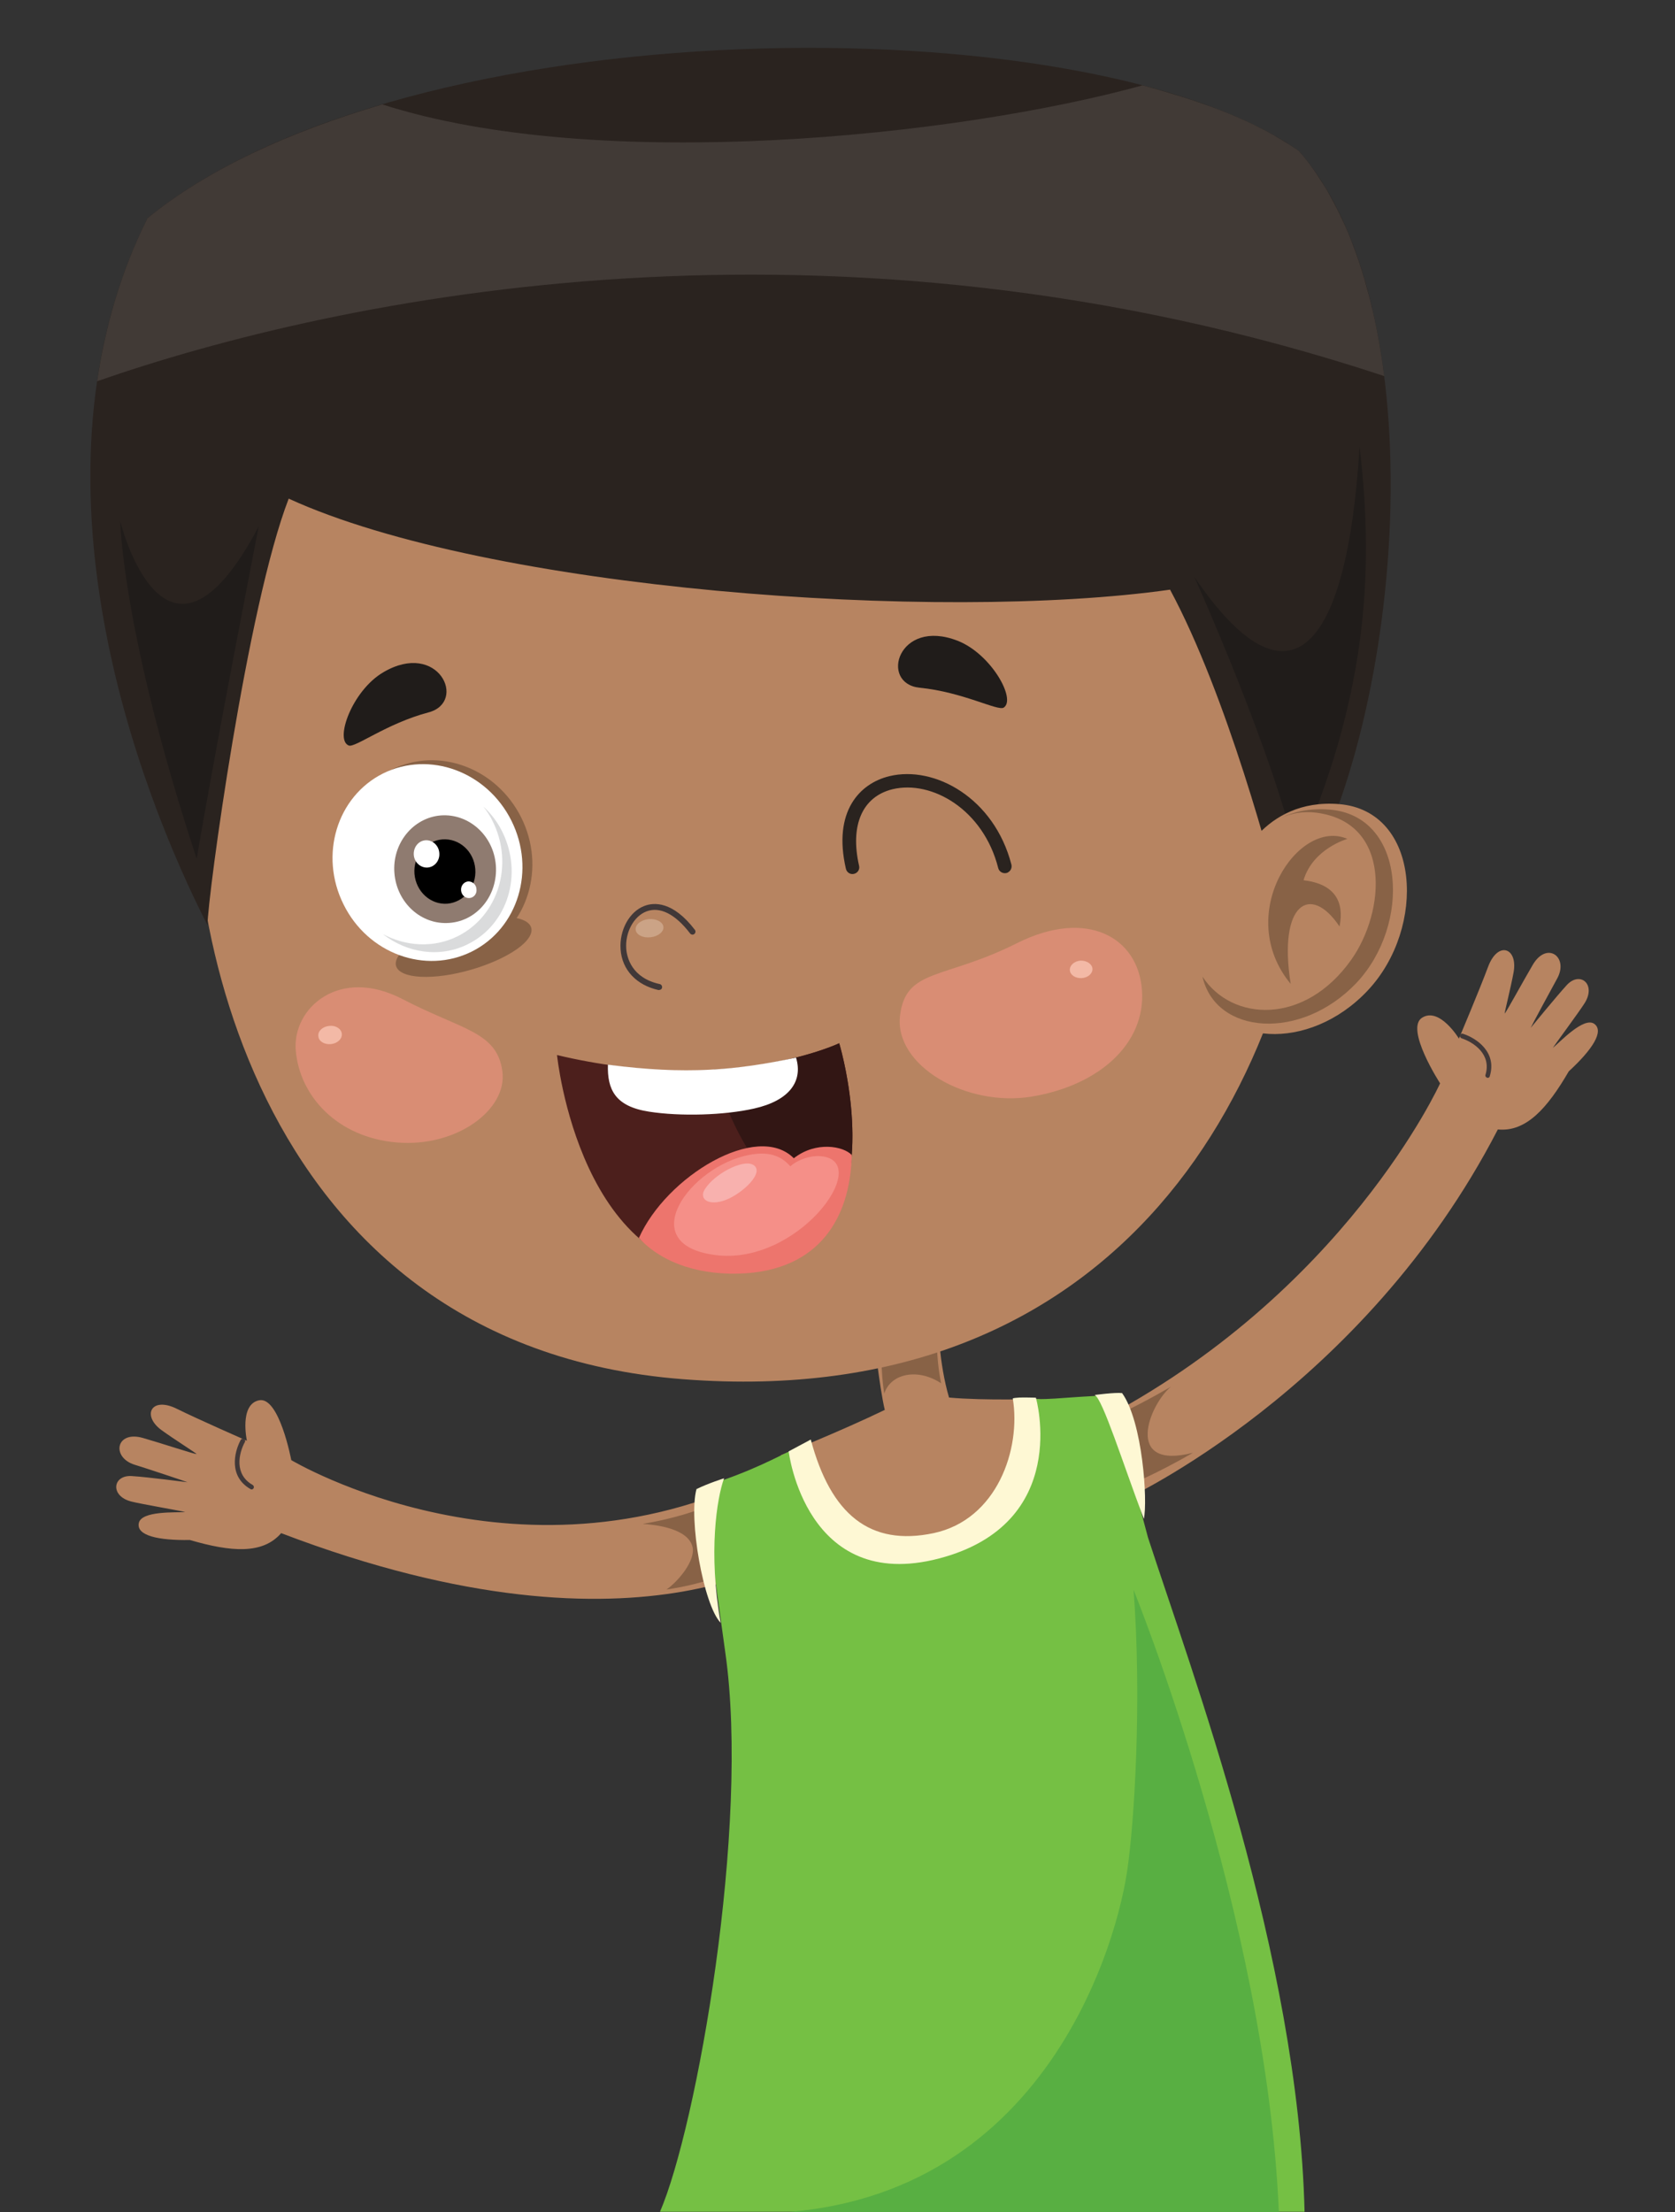 <?xml version="1.0" encoding="utf-8"?>
<!-- Generator: Adobe Illustrator 24.0.1, SVG Export Plug-In . SVG Version: 6.00 Build 0)  -->
<svg version="1.1" id="Layer_1" xmlns="http://www.w3.org/2000/svg" xmlns:xlink="http://www.w3.org/1999/xlink" x="0px" y="0px"
	 viewBox="0 0 97.76 129.06" style="enable-background:new 0 0 97.76 129.06;" xml:space="preserve">
<rect x="0" y="0" width="97.76" height="129.06" fill="#333333" stroke="none"/>
<style type="text/css">
	.st0{fill:#B78461;}
	.st1{fill:#886246;}
	.st2{fill:#413838;}
	.st3{fill:#D98D74;}
	.st4{fill:#F3B9A6;}
	.st5{fill:#CBA386;}
	.st6{fill:#201C1A;}
	.st7{fill:#4C1F1C;}
	.st8{fill:#321614;}
	.st9{fill:#ED756D;}
	.st10{fill:#F58F88;}
	.st11{fill:#F8B1AE;}
	.st12{fill:#FFFFFF;}
	.st13{fill:#DADBDC;}
	.st14{fill:#8F7B70;}
	.st15{fill:#2A231F;}
	.st16{fill:#413A36;}
	.st17{fill:#75C044;}
	.st18{fill:#58AF42;}
	.st19{fill:#FEF8D4;}
</style>
<g>
	<g>
		<path class="st0" d="M47.1,90.1c0,0-9.17,7.56-30.69-0.66c-1.08,1.25-2.93,1.1-5.33,0.4c-1.86,0.03-3.12-0.26-2.98-0.98
			c0.14-0.74,2.2-0.61,2.71-0.65c-0.08-0.04-2.59-0.47-3.13-0.61c-1.27-0.31-1.12-1.56,0.01-1.49c0.96,0.06,3.14,0.35,3.25,0.36
			c-0.1-0.05-2.61-0.88-3.08-1.02c-1.38-0.43-1.1-2.02,0.49-1.56c1.08,0.31,2.95,0.93,3.13,0.94c-0.05-0.07-1.32-0.87-2.04-1.39
			c-1.19-0.86-0.61-2,0.89-1.25c1.19,0.59,4.08,1.86,4.08,1.86s-0.46-2.12,0.71-2.36c1.18-0.24,1.88,3.49,1.88,3.49
			s13.65,8.16,28.2,0.52C49.11,85.82,47.1,90.1,47.1,90.1z"/>
		<path class="st1" d="M42.22,87.52c0.22,0.67,0.46,2.68,0.87,3.99c-0.84,0.4-2.23,0.93-4.19,1.22c0.66-0.46,1.7-1.67,1.52-2.48
			c-0.25-1.08-2.14-1.3-2.91-1.35C39.03,88.65,40.61,88.21,42.22,87.52z"/>
		<path class="st2" d="M14.79,86.84c0-0.01,0.01-0.02,0.01-0.02c0.04-0.07,0.01-0.15-0.05-0.19c-1.1-0.62-0.81-1.86-0.46-2.5
			c0.04-0.07,0.01-0.15-0.05-0.19c-0.07-0.03-0.15-0.01-0.19,0.06c-0.39,0.72-0.71,2.14,0.57,2.87
			C14.67,86.91,14.75,86.89,14.79,86.84z"/>
	</g>
	<g>
		<path class="st0" d="M65.62,87.49c0,0,13.93-6.36,21.8-21.6c1.64,0.16,2.88-1.22,4.14-3.39c1.37-1.26,2.08-2.34,1.49-2.77
			c-0.61-0.44-2.02,1.08-2.42,1.4c0.04-0.08,1.55-2.12,1.85-2.6c0.7-1.1-0.25-1.9-1.03-1.07c-0.65,0.71-2.03,2.41-2.11,2.5
			c0.04-0.11,1.3-2.44,1.54-2.87c0.7-1.26-0.6-2.22-1.43-0.79c-0.57,0.97-1.51,2.7-1.63,2.83c-0.01-0.08,0.36-1.53,0.52-2.41
			c0.26-1.44-0.93-1.86-1.5-0.29c-0.46,1.24-1.69,4.16-1.69,4.16s-1.13-1.86-2.15-1.22c-1.02,0.64,1.05,3.83,1.05,3.83
			s-5.56,12.27-20.1,19.78C61.22,85.76,65.62,87.49,65.62,87.49z"/>
		<path class="st1" d="M69.63,84.75c-2.21,1.28-3.7,1.86-3.7,1.86s-3.6-1.67-1.3-3.8c1.33-0.59,2.55-1.24,3.71-1.91
			C67.07,81.94,65.56,85.8,69.63,84.75z"/>
		<path class="st2" d="M86.91,62.85c0.02-0.02,0.04-0.04,0.04-0.07c0.43-1.4-0.78-2.22-1.56-2.47c-0.07-0.03-0.15,0.01-0.17,0.08
			c-0.03,0.08,0.01,0.15,0.08,0.18C86,60.8,87.06,61.5,86.7,62.7c-0.03,0.07,0.02,0.15,0.09,0.17
			C86.83,62.89,86.88,62.88,86.91,62.85z"/>
	</g>
	<g>
		<g>
			<g>
				<path class="st0" d="M60.65,81.61c0,0-3.16,0.11-5.26-0.08c-0.59-1.99-0.64-4.34-0.64-4.34l-3.79,0.36c0,0,0.36,3.38,0.68,4.7
					c-2.56,1.24-6.06,2.64-6.06,2.64s-0.17,8.84,9.19,6.58C57.22,90.89,61.85,85.38,60.65,81.61z"/>
			</g>
		</g>
		<path class="st1" d="M51.42,77.51l3.26-0.16c0,0-0.1,1.67,0.25,3.35c-1.37-0.91-2.95-0.57-3.32,0.6
			C51.37,79.87,51.42,77.51,51.42,77.51z"/>
	</g>
	<g>
		<g>
			<g>
				<g>
					<g>
						<path class="st0" d="M11.64,42.27c-1.44,9.37,2.47,36.2,28.22,38.19c25.61,1.98,36.17-17.32,36.99-35.02
							C77.84,24.07,59.49,14,44.7,14.43C21.62,15.11,13.57,29.72,11.64,42.27z"/>
						<path class="st3" d="M29.32,62.49c0.31,2.23-2.65,4.45-6.15,4.16c-3.48-0.29-5.69-2.7-5.91-5.39
							c-0.19-2.45,2.54-4.9,6.24-2.97C26.96,60.09,29,60.17,29.32,62.49z"/>
						<path class="st4" d="M19.95,60.31c0.03,0.29-0.25,0.56-0.63,0.6c-0.38,0.04-0.72-0.16-0.74-0.46
							c-0.04-0.29,0.24-0.56,0.63-0.6C19.58,59.8,19.92,60.01,19.95,60.31z"/>
						<path class="st5" d="M38.72,54.07c0.03,0.29-0.31,0.56-0.76,0.61c-0.44,0.05-0.83-0.15-0.86-0.44
							c-0.03-0.3,0.3-0.57,0.75-0.62C38.29,53.58,38.69,53.78,38.72,54.07z"/>
						<path class="st3" d="M66.65,57.77c0.22,3.08-2.46,5.54-6.42,6.2c-3.82,0.64-8.05-1.8-7.7-4.72c0.34-2.78,2.54-2.08,6.81-4.22
							C63.46,52.96,66.44,54.7,66.65,57.77z"/>
						<path class="st4" d="M63.76,56.51c0.02,0.28-0.26,0.53-0.63,0.55c-0.36,0.02-0.67-0.18-0.69-0.46
							c-0.02-0.28,0.26-0.53,0.62-0.56C63.43,56.03,63.74,56.24,63.76,56.51z"/>
						<path class="st6" d="M22.37,39.22c3.21-1.89,4.93,1.73,2.64,2.34c-2.46,0.65-4.3,2.09-4.66,1.93
							C19.52,43.15,20.56,40.28,22.37,39.22z"/>
						<path class="st6" d="M55.89,37.38c-3.47-1.35-4.59,2.49-2.22,2.74c2.53,0.25,4.57,1.38,4.91,1.16
							C59.33,40.8,57.84,38.14,55.89,37.38z"/>
					</g>
					<g>
						<path class="st7" d="M32.51,61.55c0,0,1.34,13.35,10.83,12.67c9.49-0.68,5.64-13.36,5.64-13.36S42.57,63.94,32.51,61.55z"/>
						<path class="st8" d="M41.67,62.4c0.9,3.18,2.87,7.54,6.96,8.82c2.3-3.95,0.35-10.36,0.35-10.36S46.29,62.14,41.67,62.4z"/>
						<path class="st9" d="M37.29,72.22c1.39,1.51,3.68,2.23,6.26,2.06c4.69-0.34,6.1-3.76,6.16-6.9c-0.47-0.51-2.08-0.83-3.38,0.19
							C44.2,65.42,38.89,68.62,37.29,72.22z"/>
						<path class="st10" d="M48.06,67.47c-0.76-0.13-1.6,0.25-1.93,0.57c-0.42-0.46-1.06-0.94-2.43-0.66
							c-3.42,0.66-6.74,5.19-2,5.83C46.49,73.88,50.89,67.93,48.06,67.47z"/>
						<path class="st11" d="M41.13,69.39c0.54-0.89,2.22-1.78,2.82-1.44c0.73,0.41-0.6,1.67-1.59,2.05
							C41.37,70.38,40.78,69.96,41.13,69.39z"/>
						<path class="st12" d="M35.48,62.11c-0.04,1.44,0.41,2.43,2.39,2.74c1.84,0.29,4.43,0.21,6.14-0.18
							c2.06-0.46,2.87-1.59,2.45-2.97C42.94,62.44,40.05,62.71,35.48,62.11z"/>
					</g>
					<path class="st2" d="M38.5,57.75c0.07-0.01,0.13-0.06,0.14-0.13c0.02-0.09-0.04-0.19-0.13-0.21c-1.65-0.36-1.92-1.56-1.96-2.06
						c-0.07-0.96,0.44-1.9,1.18-2.18c0.79-0.3,1.69,0.16,2.55,1.29c0.06,0.07,0.17,0.09,0.24,0.03c0.08-0.06,0.09-0.17,0.04-0.24
						c-1.3-1.7-2.41-1.61-2.95-1.4c-0.88,0.33-1.47,1.42-1.39,2.53c0.08,1.2,0.92,2.09,2.22,2.38
						C38.46,57.75,38.49,57.75,38.5,57.75z"/>
					<g>
						<path class="st1" d="M30.42,47.69c1.45,2.9,0.4,6.36-2.34,7.72c-2.74,1.36-6.13,0.12-7.57-2.78c-1.45-2.9-0.4-6.36,2.34-7.73
							C25.59,43.54,28.97,44.79,30.42,47.69z"/>
						<path class="st1" d="M29.24,53.48c1.83-0.01,2.33,0.77,1.13,1.74c-1.21,0.96-3.67,1.76-5.49,1.77
							c-1.83,0.01-2.33-0.77-1.13-1.74C24.96,54.28,27.41,53.49,29.24,53.48z"/>
						<path class="st12" d="M29.85,47.88c1.43,2.87,0.39,6.28-2.31,7.63c-2.71,1.35-6.07,0.13-7.49-2.75
							c-1.43-2.87-0.39-6.29,2.31-7.64C25.07,43.78,28.42,45.01,29.85,47.88z"/>
						<path class="st13" d="M29.31,48.51c-0.28-0.57-0.66-1.05-1.1-1.46c0.2,0.26,0.39,0.54,0.54,0.85
							c1.26,2.52,0.34,5.53-2.04,6.72c-1.41,0.7-3.02,0.59-4.37-0.13c1.42,1.11,3.33,1.41,4.97,0.59
							C29.65,53.92,30.54,50.98,29.31,48.51z"/>
						<path class="st14" d="M28.94,50.48c0.13,1.73-1.07,3.24-2.71,3.36c-1.64,0.13-3.07-1.17-3.21-2.9
							c-0.14-1.73,1.08-3.24,2.71-3.37C27.37,47.45,28.81,48.75,28.94,50.48z"/>
						<path d="M27.74,50.7c0.08,1.04-0.65,1.93-1.63,2.02c-0.98,0.07-1.83-0.7-1.92-1.74c-0.08-1.03,0.65-1.93,1.62-2.01
							C26.8,48.89,27.66,49.66,27.74,50.7z"/>
						<path class="st12" d="M25.64,49.76c0.04,0.44-0.27,0.82-0.68,0.85c-0.41,0.03-0.78-0.3-0.81-0.74
							c-0.03-0.44,0.27-0.82,0.68-0.85C25.24,48.99,25.61,49.32,25.64,49.76z"/>
						<path class="st12" d="M27.81,51.88c0.03,0.27-0.16,0.49-0.41,0.51c-0.25,0.02-0.47-0.18-0.49-0.45
							c-0.02-0.27,0.16-0.49,0.41-0.52C27.58,51.41,27.8,51.61,27.81,51.88z"/>
					</g>
					<path class="st15" d="M58.85,50.88c0.15-0.09,0.22-0.27,0.18-0.44c-1-3.88-4.48-5.8-7.12-5.16c-1.74,0.42-3.31,2.06-2.54,5.4
						c0.05,0.22,0.26,0.35,0.47,0.3c0.22-0.05,0.35-0.26,0.3-0.47c-0.54-2.37,0.19-4.04,1.96-4.47c2.27-0.54,5.29,1.17,6.16,4.6
						c0.05,0.21,0.27,0.34,0.48,0.29C58.79,50.92,58.83,50.9,58.85,50.88z"/>
				</g>
				<g>
					<path class="st15" d="M74.95,53.39c-0.69-2.91-3.36-12.86-6.66-18.99c-13.56,1.92-39.79,0.02-51.44-5.31
						c-2.43,6.27-4.73,23.22-4.74,24.88C8.13,46.2,1.06,27.8,8.61,12.73C23.68,0.39,63.38,0.09,75.8,8.8
						C84.31,18.45,81.69,43.92,74.95,53.39z"/>
					<path class="st6" d="M15.1,30.71c0,0-2.58,13.18-3.62,19.39C7.12,36.87,7.02,30.42,7.02,30.42S9.65,41.04,15.1,30.71z"/>
					<path class="st6" d="M69.71,33.66c5.39,7.93,8.89,4.7,9.64-7.6c0.9,7.55,0.35,14.81-3.68,23.94
						C74.39,44.08,69.71,33.66,69.71,33.66z"/>
					<path class="st16" d="M74.33,7.88c-0.28-0.16-0.57-0.31-0.87-0.46c-0.15-0.08-0.29-0.15-0.44-0.22
						c-0.4-0.19-0.81-0.37-1.24-0.55c-0.22-0.09-0.46-0.18-0.68-0.27c-0.23-0.09-0.47-0.18-0.71-0.26c-0.28-0.1-0.57-0.2-0.87-0.3
						c-0.18-0.06-0.35-0.11-0.53-0.17c-0.74-0.23-1.51-0.46-2.31-0.67C55.85,7.97,34.9,10.14,22.31,6.09c-0.01,0-0.01,0-0.02,0.01
						c-5.43,1.6-10.21,3.79-13.68,6.63C7.08,15.78,6.15,19,5.67,22.24c14.04-4.89,42.81-10.98,75.12-0.3
						c-0.17-1.31-0.39-2.58-0.67-3.8c-0.01-0.05-0.02-0.1-0.04-0.15c-0.12-0.53-0.26-1.05-0.41-1.56c-0.02-0.1-0.05-0.19-0.08-0.28
						c-0.15-0.52-0.32-1.02-0.5-1.51c-0.01-0.04-0.02-0.08-0.04-0.11c-0.19-0.53-0.4-1.05-0.63-1.55c-0.04-0.08-0.08-0.15-0.11-0.22
						c-0.18-0.4-0.38-0.78-0.58-1.15c-0.07-0.13-0.15-0.27-0.22-0.4c-0.18-0.32-0.38-0.62-0.58-0.92c-0.08-0.12-0.15-0.24-0.24-0.36
						c-0.28-0.4-0.57-0.77-0.89-1.13c-0.34-0.24-0.72-0.47-1.1-0.7C74.58,8.03,74.45,7.96,74.33,7.88z"/>
				</g>
				<g>
					<path class="st0" d="M72.17,50.62c0,0,1.48-4.08,5.99-3.71c4.75,0.4,5.11,7.21,1.67,10.87c-3.44,3.66-8.75,3.24-9.58-0.41
						L72.17,50.62z"/>
					<path class="st1" d="M77.6,47.23c-1.14-0.09-2.08,0.12-2.83,0.48c0.6-0.26,1.28-0.4,2.05-0.3c4.43,0.56,4.05,5.77,2.03,8.6
						c-2.72,3.82-6.96,3.59-8.67,0.96c0.77,3.4,5.74,3.78,8.98,0.38C82.38,53.94,82.05,47.59,77.6,47.23z"/>
					<path class="st1" d="M78.64,48.94c-2.86-1.25-6.66,4.4-3.31,8.46c-0.75-4.71,1.16-5.88,2.85-3.35c0.29-1.43-0.26-2.48-2.1-2.7
						C76.63,49.5,78.64,48.94,78.64,48.94z"/>
				</g>
			</g>
		</g>
	</g>
	<g>
		<g>
			<path class="st17" d="M59.48,81.52c1.59,0.24,2.11-0.01,5.69-0.14c0.38,2.18,0.54,3.59,1.83,8.31
				c2.51,7.73,8.78,24.42,9.14,39.34c-11.44,0-27.12,0-37.62,0c2.13-4.93,5.27-22.49,3.81-32.64c-0.52-3.65-1.23-9.12-1.27-9.66
				c2.98-0.95,4.17-1.69,5.52-2.3C47.4,92.71,61.48,91.85,59.48,81.52z"/>
			<path class="st18" d="M66.16,92.75c0.49,6.43,0.05,13.66-0.39,16.5c-0.77,5.01-5.74,21.21-24.08,19.79c14.22,0,22.59,0,32.95,0
				C73.9,111.77,66.16,92.75,66.16,92.75z"/>
		</g>
		<path class="st19" d="M42.26,86.24c-0.42,1.15-0.93,4.35-0.2,8.43c-1.01-1.04-1.88-6.08-1.41-7.8
			C41.34,86.53,42.26,86.24,42.26,86.24z"/>
		<path class="st19" d="M63.89,81.38c0.47,0.24,1.63,3.95,2.87,7.23c0.23-1.04-0.07-5.67-1.27-7.34
			C65.08,81.22,63.89,81.38,63.89,81.38z"/>
		<path class="st19" d="M47.32,83.98c1.17,4.38,3.46,6.24,7.17,5.46c3.71-0.79,5.11-4.91,4.62-7.86c0.26-0.09,1.35-0.04,1.35-0.04
			s2.11,7.35-5.66,9.38c-7.78,2.03-8.77-6.25-8.77-6.25L47.32,83.98z"/>
	</g>
</g>
</svg>
